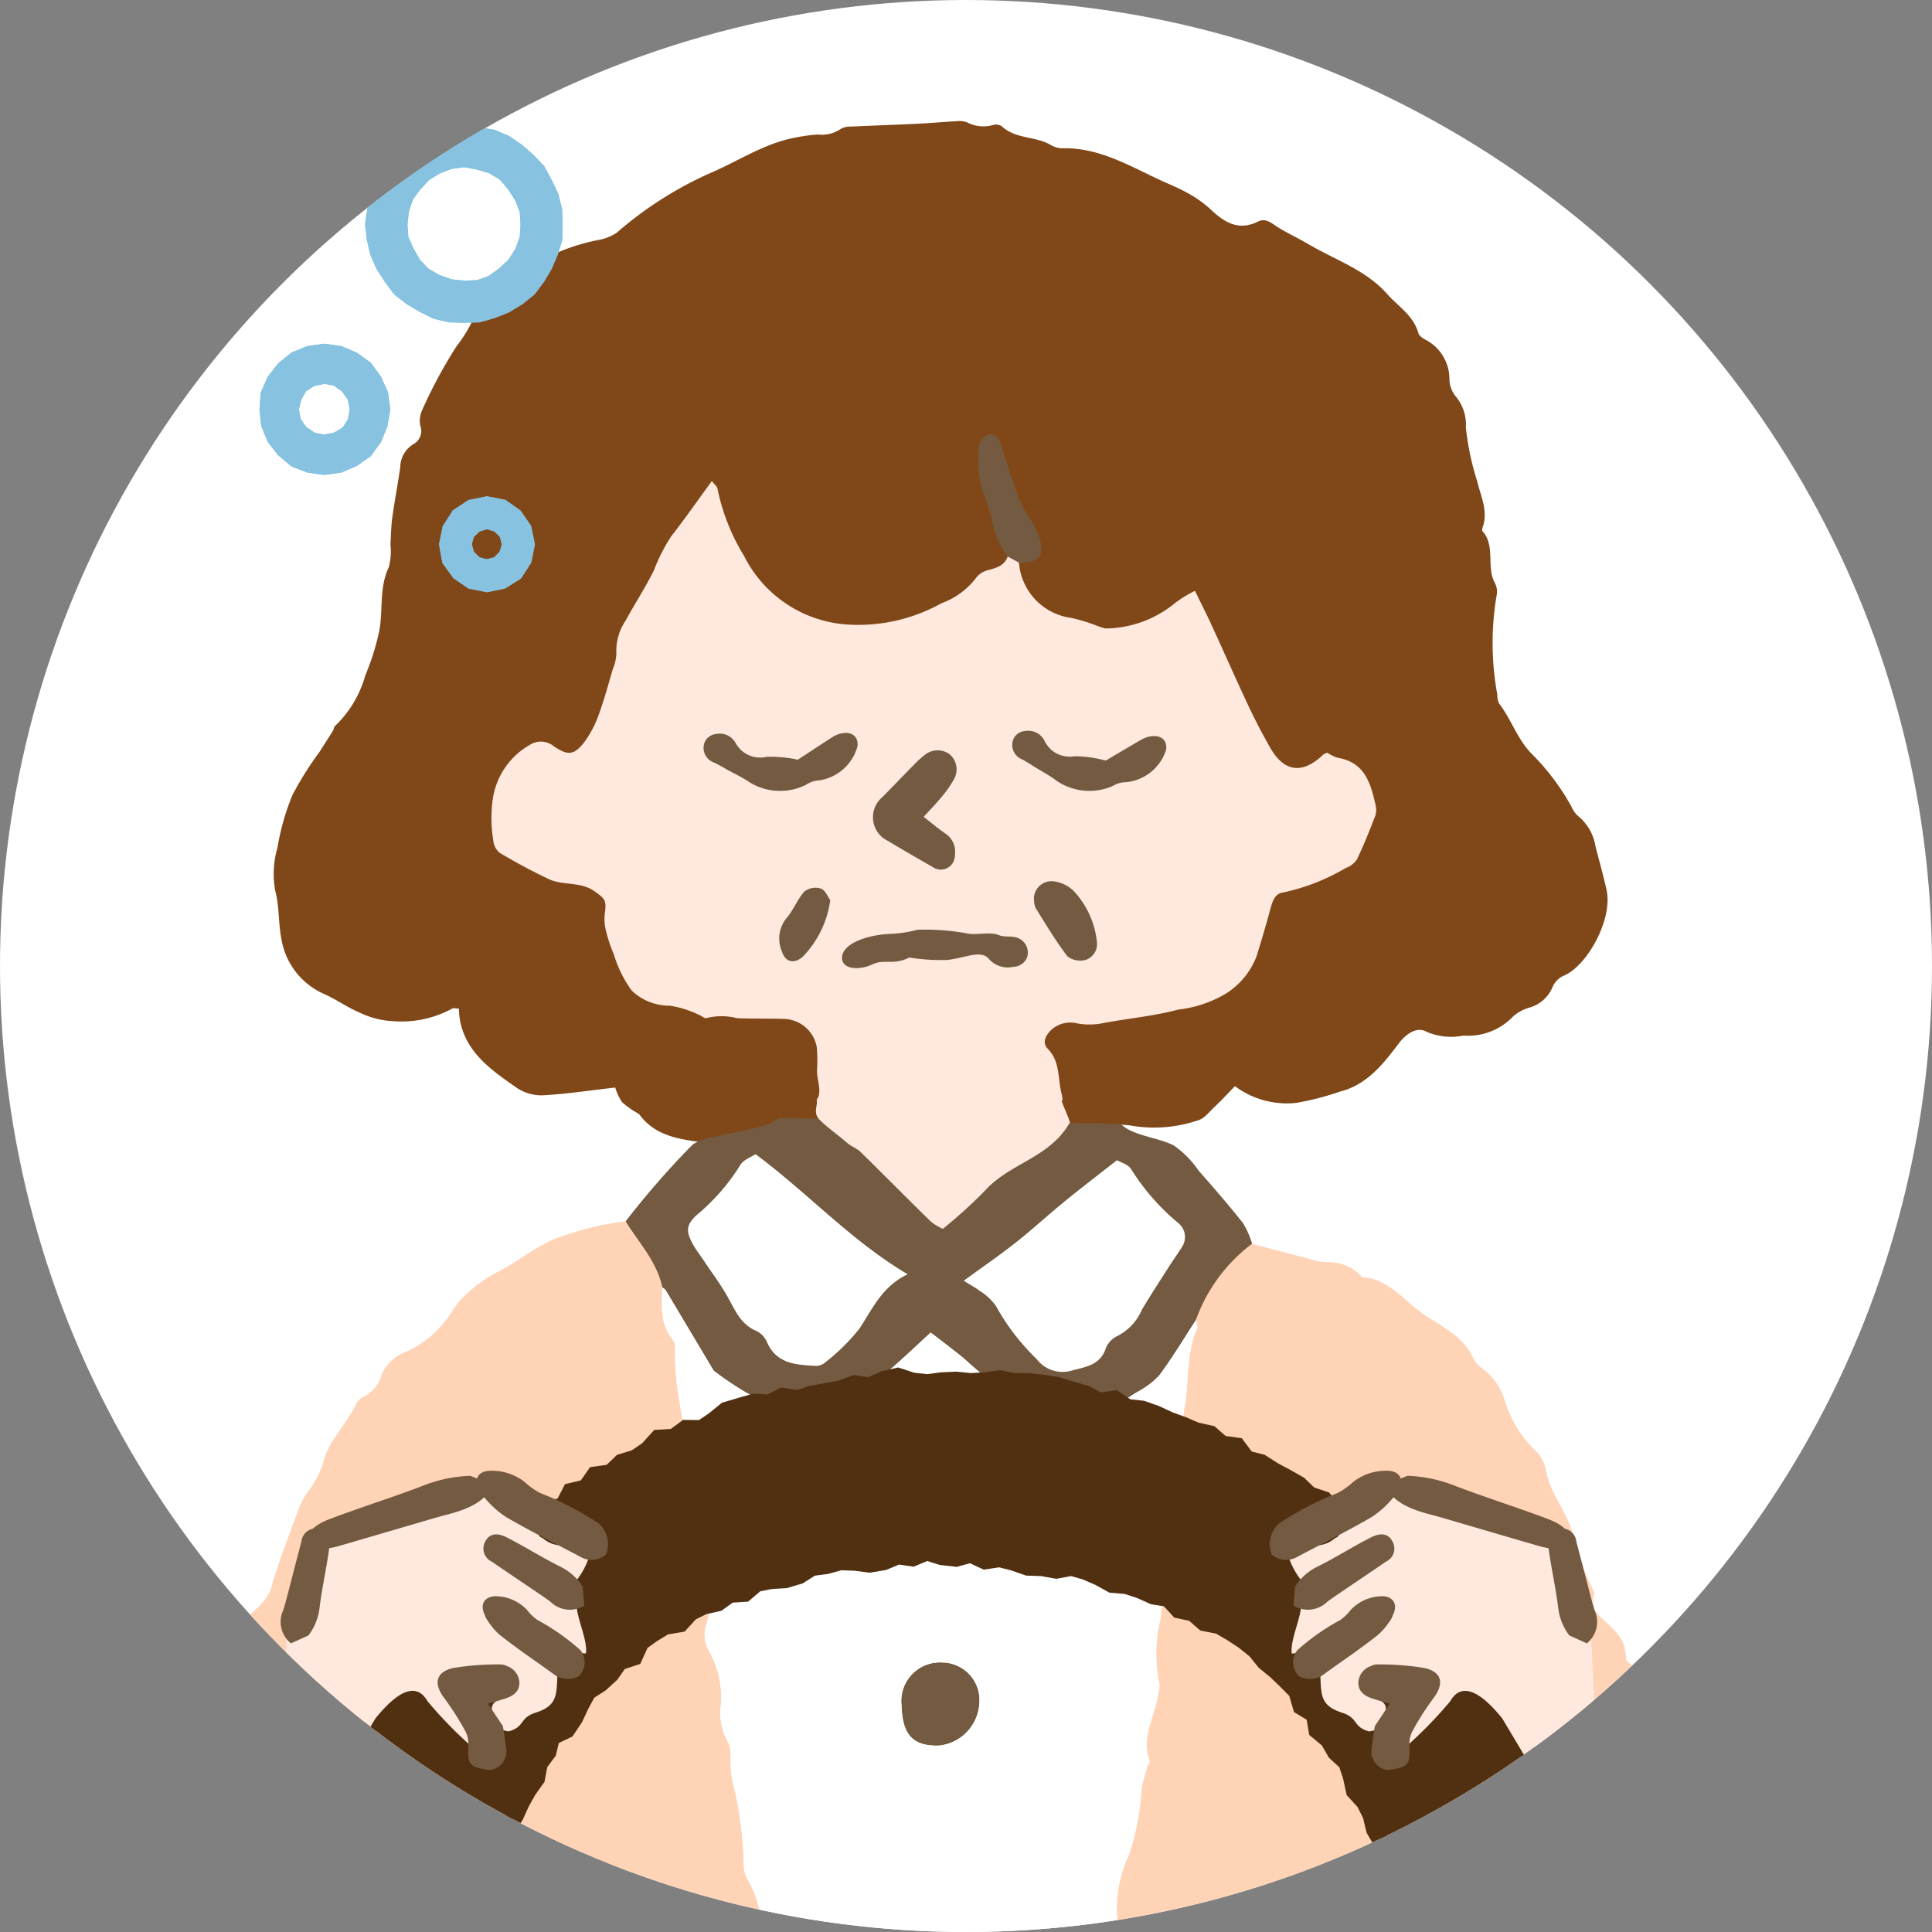 <svg xmlns="http://www.w3.org/2000/svg" xmlns:xlink="http://www.w3.org/1999/xlink" width="120" height="120" viewBox="0 0 120 120">
  <rect x="0" y="0" width="120" height="120" fill="#808080" stroke="none"/>
  <defs>
    <clipPath id="clip-path">
      <circle id="楕円形_63" data-name="楕円形 63" cx="60" cy="60" r="60" transform="translate(0 0.26)" fill="#fff" stroke="#707070" stroke-width="1" opacity="0.5"/>
    </clipPath>
  </defs>
  <g id="inCamera_img0" transform="translate(-350 -5468)">
    <g id="グループ_1684" data-name="グループ 1684" transform="translate(10 20.073)">
      <circle id="楕円形_65" data-name="楕円形 65" cx="60" cy="60" r="60" transform="translate(340 5447.927)" fill="#fff"/>
      <g id="マスクグループ_38" data-name="マスクグループ 38" transform="translate(340 5447.667)" clip-path="url(#clip-path)">
        <g id="グループ_1249" data-name="グループ 1249" transform="translate(9.123 7.781)">
          <g id="グループ_1244" data-name="グループ 1244" transform="translate(0 0)">
            <g id="グループ_1249-2" data-name="グループ 1249" transform="translate(0 0)">
              <path id="パス_7641" data-name="パス 7641" d="M40.905,63.46a11.736,11.736,0,0,1-1.812.016c-1.514-.216-3.09-.324-4.159-1.666a.851.851,0,0,0-.151-.168,5.221,5.221,0,0,1-1-.7,3.25,3.25,0,0,1-.432-.914c-1.551.176-3.017.4-4.491.483a2.734,2.734,0,0,1-1.6-.449C25.5,58.841,23.7,57.6,23.64,55.122c-.207,0-.344-.044-.42.006a6.6,6.6,0,0,1-3.668.778,5.325,5.325,0,0,1-2.04-.516c-.756-.312-1.434-.806-2.181-1.145a4.537,4.537,0,0,1-2.7-3.364c-.21-1.015-.132-2.1-.4-3.089a5.818,5.818,0,0,1,.143-2.67,14.941,14.941,0,0,1,.928-3.259A20.325,20.325,0,0,1,14.971,39.2c.283-.443.569-.885.846-1.331.06-.1.062-.244.14-.307a6.869,6.869,0,0,0,1.868-3.125A15.712,15.712,0,0,0,18.69,31.7c.254-1.323-.015-2.716.6-3.993a4.005,4.005,0,0,0,.1-1.425c.034-.559.04-1.121.117-1.675.143-1.043.352-2.077.491-3.12a1.711,1.711,0,0,1,.8-1.411.932.932,0,0,0,.446-1.157,1.562,1.562,0,0,1,.12-.977A29.753,29.753,0,0,1,23.5,13.978a8.331,8.331,0,0,0,1.121-1.887,1.22,1.22,0,0,1,.506-.594c1.155-.656,1.948-1.745,3.014-2.493a12.5,12.5,0,0,1,4.19-1.624,2.952,2.952,0,0,0,1.119-.45A23.2,23.2,0,0,1,39.11,3.291c1.8-.747,3.436-1.886,5.388-2.259a10.921,10.921,0,0,1,1.445-.2A2.044,2.044,0,0,0,47.338.5a1.132,1.132,0,0,1,.646-.158C49.372.277,50.76.231,52.148.163c.789-.039,1.579-.111,2.37-.152a1.443,1.443,0,0,1,.666.057,2.179,2.179,0,0,0,1.644.171.651.651,0,0,1,.541.089c.847.793,2.058.6,3,1.136a1.528,1.528,0,0,0,.74.226c2.3-.062,4.187,1.1,6.163,2.008.55.251,1.115.476,1.639.774a7.019,7.019,0,0,1,1.371.967c.871.824,1.753,1.418,3,.8.486-.242.839.112,1.228.355.6.374,1.248.668,1.857,1.028,1.675.99,3.6,1.616,4.927,3.112.681.771,1.645,1.343,1.944,2.441.047.177.3.329.49.43a2.751,2.751,0,0,1,1.437,2.406,1.782,1.782,0,0,0,.344,1.033,2.725,2.725,0,0,1,.678,1.982,16.617,16.617,0,0,0,.708,3.356c.219.94.695,1.853.33,2.862-.025.067-.044.18-.007.221.834.938.21,2.227.778,3.235a1.161,1.161,0,0,1,.1.768,17.656,17.656,0,0,0,.047,6.166,1.169,1.169,0,0,0,.11.548c.776,1,1.137,2.256,2.084,3.179a14.56,14.56,0,0,1,2.406,3.216,1.655,1.655,0,0,0,.378.557,3.044,3.044,0,0,1,1.114,1.9c.233.909.491,1.815.692,2.731.4,1.828-1.235,4.769-2.705,5.337a1.334,1.334,0,0,0-.657.7,2.2,2.2,0,0,1-1.379,1.247,2.61,2.61,0,0,0-1.079.577A3.849,3.849,0,0,1,86.041,56.8a3.859,3.859,0,0,1-2.315-.244c-.569-.322-1.248.127-1.681.7-.979,1.29-1.97,2.588-3.668,3.022a17.9,17.9,0,0,1-2.7.7,5.4,5.4,0,0,1-3.834-1.034c-.45.461-.852.9-1.282,1.3-.324.307-.647.737-1.038.829a8.465,8.465,0,0,1-4,.342c-.693-.165-3.179-.027-3.889-.121-.339-.834-.444-1.016-.666-1.618a22.174,22.174,0,0,0-1.036-3.208c-.412-.7.441-1.778,1.443-1.684,2.776.266,5.386-.6,8.037-1.073A4.567,4.567,0,0,0,73.2,50.939c.374-1.967,1-3.518,3.261-3.829a5.079,5.079,0,0,0,1.347-.582,4.283,4.283,0,0,0,2.109-5.239A2.168,2.168,0,0,0,76.9,40.1c-1.329.636-2.355.252-3.191-1.2a59.649,59.649,0,0,1-2.678-5.739c-.446-1-1.076-1.906-1.488-2.926-.241-.595-.735-.557-1.084-.162a5.893,5.893,0,0,1-3.1,1.518c-.146.041.037,0-.108.034-2.14.574-5.741-.972-6.728-2.893A1.376,1.376,0,0,1,58.3,27.45c1.464-.663,1.679-1.245.665-2.543-.932-1.192-.889-2.718-1.6-3.963-.215-.374-.221-.905-.9-1.046a3.686,3.686,0,0,0-.14,2.7,33.776,33.776,0,0,0,1.519,4.6c-.021.112-.037.254-.123.309-2.163,1.384-4.047,3.185-6.708,3.78a10.23,10.23,0,0,1-5.227-.173,7.692,7.692,0,0,1-4.57-3.818,17.821,17.821,0,0,1-1.767-4.072.409.409,0,0,0-.555.187,38.3,38.3,0,0,0-4.834,8.3,33.576,33.576,0,0,0-1.327,4.9,4.762,4.762,0,0,1-.831,1.845c-.822,1.029-1.317,1.181-2.53.639a1.378,1.378,0,0,0-1.389.087,4.874,4.874,0,0,0-1.788,5.537c.529,1.261,1.956,1.691,3.2,2.139a11.766,11.766,0,0,0,1.676.288c1.359.274,1.77.89,1.912,2.234a10.362,10.362,0,0,0,1.4,4.147c.4.677,1.226.8,1.953,1.034a28.423,28.423,0,0,0,7.464.94A2.217,2.217,0,0,1,46.1,57.913c0,.955.363,3.992-.261,4.929-.824.769-2.407-1.035-3.42,0a1.886,1.886,0,0,1-1.512.616" transform="translate(-4.262 0)" fill="#804818"/>
              <path id="パス_7642" data-name="パス 7642" d="M58.46,56.358a4.75,4.75,0,0,1-1.5,1.147,24.526,24.526,0,0,0-2.705,2A15.2,15.2,0,0,1,51.27,61.7a1.2,1.2,0,0,1-1.509-.107c-.913-.768-1.82-1.546-2.772-2.264-1.165-.878-2.377-1.692-3.561-2.545a1.362,1.362,0,0,1-.252-.358c.4-.655-.035-1.327.035-1.994a10.59,10.59,0,0,0-.02-1.333,2.129,2.129,0,0,0-2.048-1.763c-.97-.037-1.943,0-2.912-.047a3.88,3.88,0,0,0-1.891-.006c-.112.049-.321-.152-.494-.211a6.371,6.371,0,0,0-1.792-.557,3.359,3.359,0,0,1-2.358-.939,7.44,7.44,0,0,1-1.121-2.275,8.62,8.62,0,0,1-.46-1.362,2.986,2.986,0,0,1-.1-1.078c.123-.9.049-.975-.661-1.47-.864-.6-1.924-.324-2.8-.735-1.046-.489-2.064-1.045-3.058-1.634a1.114,1.114,0,0,1-.4-.784,8.408,8.408,0,0,1-.027-2.59,4.653,4.653,0,0,1,2.287-3.327,1.267,1.267,0,0,1,1.463.052c.909.639,1.311.6,1.975-.287A6.65,6.65,0,0,0,29.66,32.4c.334-.918.587-1.866.863-2.8a2.64,2.64,0,0,0,.218-.984,3.335,3.335,0,0,1,.581-2.028c.57-1.055,1.235-2.062,1.76-3.135a10.969,10.969,0,0,1,1.063-2.088c.851-1.089,1.64-2.225,2.525-3.437.161.212.332.335.352.48a12.868,12.868,0,0,0,1.652,4.175,7.738,7.738,0,0,0,6.368,4.254,10.6,10.6,0,0,0,5.9-1.323,4.737,4.737,0,0,0,2.207-1.656,1.386,1.386,0,0,1,.761-.414c.483-.145.948-.277,1.132-.819.343-.07.675-.12.706.383a3.747,3.747,0,0,0,3.228,3.418,11.1,11.1,0,0,1,1.489.441,5.359,5.359,0,0,0,.639.218,6.871,6.871,0,0,0,4.213-1.48,7.345,7.345,0,0,1,1.361-.858c.378.777.716,1.442,1.028,2.119.767,1.669,1.507,3.35,2.287,5.012.417.887.872,1.757,1.356,2.609.867,1.529,2.015,1.669,3.295.435a1.075,1.075,0,0,1,.259-.12,2.429,2.429,0,0,0,.656.319c1.681.282,2.04,1.6,2.341,2.957a1.2,1.2,0,0,1-.027.657c-.354.912-.716,1.825-1.14,2.705a1.415,1.415,0,0,1-.695.525,12.9,12.9,0,0,1-3.866,1.515c-.515.056-.671.524-.8.989q-.41,1.525-.887,3.031a4.772,4.772,0,0,1-1.828,2.23,7.4,7.4,0,0,1-3.009,1.026c-1.61.428-3.249.559-4.864.877a4.253,4.253,0,0,1-1.427-.02,1.761,1.761,0,0,0-1.581.384c-.378.349-.61.819-.246,1.189.807.819.609,1.892.876,2.842a2.329,2.329,0,0,1,.047.337" transform="translate(-1.58 4.429)" fill="#ffe9df"/>
              <path id="パス_7643" data-name="パス 7643" d="M50,39.049a1.091,1.091,0,0,1,1.271-1.176,2.15,2.15,0,0,1,1.192.59,5.458,5.458,0,0,1,1.439,3.119,1.044,1.044,0,0,1-.7,1.167,1.322,1.322,0,0,1-1.122-.219c-.726-.95-1.341-1.987-1.977-3a1.293,1.293,0,0,1-.1-.478" transform="translate(5.101 9.354)" fill="#735a40"/>
              <path id="パス_7644" data-name="パス 7644" d="M40.479,38.951a6.267,6.267,0,0,1-1.717,3.526c-.56.471-1.1.312-1.3-.377a2,2,0,0,1,.3-2.033c.433-.5.675-1.172,1.12-1.661a1.132,1.132,0,0,1,1.016-.173c.278.1.436.524.581.718" transform="translate(1.967 9.437)" fill="#735a40"/>
              <path id="パス_7645" data-name="パス 7645" d="M49.758,23.574l-.706-.383a5.027,5.027,0,0,1-.977-2.239c-.146-.834-.571-1.619-.737-2.452a8.048,8.048,0,0,1-.075-2.129,1.017,1.017,0,0,1,.524-.735c.4-.152.693.131.828.549.368,1.137.722,2.28,1.132,3.4a10.645,10.645,0,0,0,.7,1.27,6.138,6.138,0,0,1,.584,1.189c.317,1.147-.032,1.54-1.275,1.529" transform="translate(4.415 3.854)" fill="#735a40"/>
              <path id="パス_7646" data-name="パス 7646" d="M44.625,42c-1.048.51-1.525.059-2.313.432a2.506,2.506,0,0,1-.607.191c-.812.146-1.344-.161-1.256-.711.133-.827,1.578-1.293,2.843-1.374a7.878,7.878,0,0,0,1.83-.262,14.3,14.3,0,0,1,3.135.236c.584.106,1.368-.13,1.938.1.318.132.792.035,1.119.156a.974.974,0,0,1,.624,1.213.951.951,0,0,1-.89.6,1.555,1.555,0,0,1-1.49-.5c-.505-.592-1.46-.044-2.6.071A12.382,12.382,0,0,1,44.625,42" transform="translate(2.736 9.953)" fill="#735a40"/>
              <path id="パス_7647" data-name="パス 7647" d="M39.391,32.139c.871-.569,1.514-1,2.169-1.414a1.707,1.707,0,0,1,.5-.215c.675-.161,1.117.18,1.044.794a2.914,2.914,0,0,1-2.361,2.113,1.627,1.627,0,0,0-.838.276,3.61,3.61,0,0,1-3.481-.142c-.438-.3-.939-.534-1.412-.8-.264-.147-.526-.3-.8-.434a.962.962,0,0,1-.651-1.1.846.846,0,0,1,.74-.675,1.123,1.123,0,0,1,1.237.562,1.73,1.73,0,0,0,1.913.853,7.786,7.786,0,0,1,1.933.175" transform="translate(1.033 7.531)" fill="#735a40"/>
              <path id="パス_7648" data-name="パス 7648" d="M54.72,32.216c.9-.528,1.56-.925,2.235-1.31a1.69,1.69,0,0,1,.514-.187c.681-.131,1.106.233,1,.843a2.908,2.908,0,0,1-2.459,1.994,1.632,1.632,0,0,0-.849.236,3.609,3.609,0,0,1-3.471-.311c-.423-.324-.912-.58-1.372-.866-.257-.158-.511-.323-.774-.471a.961.961,0,0,1-.6-1.126.845.845,0,0,1,.771-.639A1.127,1.127,0,0,1,50.929,31a1.73,1.73,0,0,0,1.869.945,7.755,7.755,0,0,1,1.922.268" transform="translate(4.832 7.505)" fill="#735a40"/>
              <path id="パス_7649" data-name="パス 7649" d="M45.13,35.473c.528.408.917.738,1.336,1.025a1.355,1.355,0,0,1,.6,1.368.871.871,0,0,1-1.388.711c-1.02-.581-2.038-1.169-3.044-1.776a1.631,1.631,0,0,1-.081-2.547c.658-.66,1.3-1.338,1.954-2a5.576,5.576,0,0,1,.666-.609,1.264,1.264,0,0,1,1.574-.06,1.244,1.244,0,0,1,.268,1.544,6.6,6.6,0,0,1-.768,1.1c-.3.374-.641.717-1.115,1.241" transform="translate(3.118 7.745)" fill="#735a40"/>
              <path id="パス_7650" data-name="パス 7650" d="M60.4,50.006c.74.748,2.241.822,3.3,1.341A6.033,6.033,0,0,1,65.237,52.9c.95,1.083,1.892,2.165,2.781,3.291a5.508,5.508,0,0,1,.554,1.266q-1.742,2.376-3.485,4.743c-.756,1.161-1.469,2.357-2.3,3.466a5.579,5.579,0,0,1-1.425,1.048c-.448.3-.923.58-1.4.836a5.564,5.564,0,0,1-1.241.554,6.663,6.663,0,0,1-1.513.141,2.324,2.324,0,0,1-.959-.123,20.923,20.923,0,0,1-3-1.433,28.028,28.028,0,0,1-2.578-2.113c-.651-.528-1.319-1.029-2.058-1.6-.88.8-2.015,1.9-3.22,2.893a9.033,9.033,0,0,1-1.84,1,18.869,18.869,0,0,1-1.873.888,2.949,2.949,0,0,1-1.083.123c-.458-.009-.915-.089-1.381-.123a19.727,19.727,0,0,1-4.083-2.411c-.994-1.662-1.988-3.334-2.982-5-.044-.07-.141-.113-.211-.176-.642-1.064-1.285-2.129-1.909-3.211a7.024,7.024,0,0,1-.369-.888,52.81,52.81,0,0,1,4.117-4.724c.809-.748,4.642-.853,5.354-1.7" transform="translate(0.073 12.27)" fill="#735a40"/>
              <path id="パス_7651" data-name="パス 7651" d="M54.386,48.59c-.173.079.595,1.472.5,1.643-1.275,2.194-3.712,2.461-5.284,4.23a31.12,31.12,0,0,1-2.575,2.331,3.173,3.173,0,0,1-.755-.456c-1.46-1.424-2.895-2.885-4.353-4.311-.251-.246-.6-.352-.859-.586-.523-.466-1.187-.914-1.686-1.416-.428-.43-.131-.834-.15-1.352" transform="translate(2.415 12.009)" fill="#ffe9df"/>
              <path id="パス_7652" data-name="パス 7652" d="M44.851,102.359c-.009.247-.009.493-.009.774a12.313,12.313,0,0,1-1.76.378c-1.628.123-3.255.185-4.874.247a2.4,2.4,0,0,1-.977-.054c-1.662-.686-3.309-.246-4.954.026a3.841,3.841,0,0,1-.844.054c-2.428-.1-4.856-.229-7.285-.3a14.645,14.645,0,0,0-2.912.132,14.872,14.872,0,0,1-4-.264,16.065,16.065,0,0,0-2.348.062c-1.505.1-5.8-.889-6.418-2.252C8.3,100.8,5.7,100.292,5.824,99.94a8.574,8.574,0,0,0,.254-3.4,22.826,22.826,0,0,1,.334-3.053c.045-.51.017-1.011.017-1.522,0-.423-.141-.915.027-1.25a17.415,17.415,0,0,0,1.879-4.126c.15-.9,1.318-1.831,1.4-2.745a1.915,1.915,0,0,1,.317-.915,2.481,2.481,0,0,0,.326-1.417c.08-1.293,2.767-2.6,3.128-3.845.493-1.741,1.17-3.44,1.795-5.146a5.1,5.1,0,0,1,.466-.854,6.65,6.65,0,0,0,.95-1.7c.317-1.487,1.452-2.482,2.077-3.775a1.023,1.023,0,0,1,.475-.5,2.137,2.137,0,0,0,1.126-1.354,2.648,2.648,0,0,1,1.584-1.469,6.516,6.516,0,0,0,2.754-2.411,5.632,5.632,0,0,1,.756-.977,9.507,9.507,0,0,1,2-1.487c1.469-.7,2.665-1.848,4.284-2.323a17.035,17.035,0,0,1,3.784-.871c.827,1.328,1.944,2.5,2.279,4.1-.019,1.117-.167,2.261.634,3.22a.865.865,0,0,1,.167.529c-.132,3.342,1.2,6.484,1.24,9.818a45.21,45.21,0,0,0,.863,5.789,3.637,3.637,0,0,1-.141,1.5,2,2,0,0,0,.141,1.734,5.854,5.854,0,0,1,.747,3.246,3.747,3.747,0,0,0,.44,2.428c.185.273.115.731.15,1.1a7.922,7.922,0,0,0,.079,1.117,23.553,23.553,0,0,1,.74,5.323,1.844,1.844,0,0,0,.22.932,6.754,6.754,0,0,1,.915,3.625c0,.519-.071,1.029.571,1.3.158.061.221.484.238.748.017.334.017.677.017,1.046" transform="translate(-5.82 13.543)" fill="#ffd3b5"/>
              <path id="パス_7653" data-name="パス 7653" d="M91.13,100.579c-.106,1.02-4.015,2.023-4.164,3.149-1.09-.087-2.216.607-3.29-.211-2.217.054-4.416-.915-6.651-.07a3.812,3.812,0,0,1-1.382.026c-.977-.017-1.944-.061-2.921-.071-.369,0-.8.195-1.107.062-1.452-.59-2.86-.176-4.311-.009a25.474,25.474,0,0,1-3.053-.158c-3.1-.017-6.185,0-9.281-.009-.458,0-.924-.054-1.443-.1a4.026,4.026,0,0,1-.106-1.109,5.208,5.208,0,0,1,.484-2.04,3.377,3.377,0,0,0,.475-1.7,7.821,7.821,0,0,1,.686-4.5,16.216,16.216,0,0,0,.774-4.1c.079-.449.219-.888.343-1.328.035-.132.185-.282.15-.378-.581-1.558.432-2.895.564-4.355a1.174,1.174,0,0,0,.052-.414,9.039,9.039,0,0,1,.052-4c.369-2.674.572-5.375.872-8.059a5.973,5.973,0,0,1,.4-1.5,3.4,3.4,0,0,0,.2-2.446,3.379,3.379,0,0,1,.071-1.381c.228-1.558.079-3.185.73-4.681.071-.15-.035-.37-.061-.555A10.235,10.235,0,0,1,62.7,55.912c1.126.3,2.252.6,3.37.888a4.647,4.647,0,0,0,1.232.256,2.8,2.8,0,0,1,2.155.836c.035.035.071.089.106.1,1.452.087,2.366,1.179,3.379,1.988,1.2.968,2.806,1.487,3.5,3.044a1.515,1.515,0,0,0,.546.625,3.788,3.788,0,0,1,1.416,2.04,7.272,7.272,0,0,0,1.786,2.966,2.347,2.347,0,0,1,.766,1.311c.264,1.575,1.469,2.745,1.751,4.329a17.483,17.483,0,0,0,1.109,2.982c.052.132.158.282.123.4-.484,1.745,2.029,1.757,1.985,4.047-.009.282,2.776,1.811,2.908,2.1a4.218,4.218,0,0,1,.343.9c.334,1.69.668,2.131.968,3.83a24.084,24.084,0,0,1,.571,6.369,28.8,28.8,0,0,0,.326,4.557,5.9,5.9,0,0,1,.089,1.109" transform="translate(5.944 13.819)" fill="#ffd3b5"/>
              <path id="パス_7654" data-name="パス 7654" d="M48.24,79.1a2.8,2.8,0,0,1-2.534,2.834c-1.593.035-2.252-.678-2.3-2.482a2.4,2.4,0,0,1,2.543-2.683,2.334,2.334,0,0,1,2.3,2.331" transform="translate(3.468 18.972)" fill="#735a40"/>
              <path id="パス_7655" data-name="パス 7655" d="M48.206,67.636c-.061,1.558-.634,2.376-1.575,2.534a2.879,2.879,0,0,1-3.079-1.46,1.154,1.154,0,0,1-.113-.538,3.478,3.478,0,0,1,1.487-2.437,2.157,2.157,0,0,1,2.27.062,2.055,2.055,0,0,1,1.011,1.838" transform="translate(3.477 16.172)" fill="#735a40"/>
              <path id="パス_7656" data-name="パス 7656" d="M36.963,51.449c3.3,2.458,5.961,5.4,9.45,7.462-1.6.763-2.183,2.15-3,3.381a12.54,12.54,0,0,1-2.065,2.048.958.958,0,0,1-.624.266c-1.2-.079-2.431-.1-3.039-1.459a1.407,1.407,0,0,0-.641-.706c-.969-.389-1.322-1.238-1.775-2.06s-1.016-1.563-1.533-2.34c-.232-.349-.5-.681-.692-1.049-.425-.8-.362-1.155.236-1.737A12.839,12.839,0,0,0,36,52.152c.183-.349.7-.523.964-.7" transform="translate(0.841 12.716)" fill="#fff"/>
              <path id="パス_7657" data-name="パス 7657" d="M46.5,59.239c1.186-.866,2.261-1.6,3.284-2.411s1.964-1.685,2.966-2.5c1.03-.842,2.09-1.649,3.273-2.578.223.137.718.267.889.576a14.01,14.01,0,0,0,2.9,3.317,1.112,1.112,0,0,1,.236,1.512c-.244.4-.52.773-.771,1.167-.575.9-1.161,1.8-1.71,2.718a3.256,3.256,0,0,1-1.479,1.61,1.448,1.448,0,0,0-.758.777c-.357,1.116-1.376,1.172-2.217,1.419a2.031,2.031,0,0,1-2.1-.762,13.9,13.9,0,0,1-2.524-3.3,3.468,3.468,0,0,0-1.013-.927c-.241-.192-.52-.334-.973-.617" transform="translate(4.234 12.789)" fill="#fff"/>
              <path id="パス_7658" data-name="パス 7658" d="M64.7,60.672c.071-.15-.035-.369-.061-.554-.757,1.161-1.469,2.357-2.3,3.466a5.6,5.6,0,0,1-1.425,1.048c-.449.3-.924.58-1.4.836a5.538,5.538,0,0,1-1.241.554,6.662,6.662,0,0,1-1.513.141,2.324,2.324,0,0,1-.959-.123,20.72,20.72,0,0,1-3-1.434,27.487,27.487,0,0,1-2.578-2.111c-.651-.528-1.319-1.029-2.059-1.6-.88.8-2.014,1.9-3.22,2.895a8.926,8.926,0,0,1-1.838.994,19.315,19.315,0,0,1-1.874.889,2.946,2.946,0,0,1-1.083.123c-.456-.009-.914-.089-1.381-.123a19.685,19.685,0,0,1-4.082-2.411c-.994-1.662-1.989-3.335-2.983-5-.044-.07-.141-.115-.211-.176-.017,1.117-.167,2.261.634,3.22a.864.864,0,0,1,.167.528c-.132,3.344,1.2,6.484,1.241,9.819a45.206,45.206,0,0,0,.862,5.789,3.637,3.637,0,0,1-.141,1.5,2,2,0,0,0,.141,1.734,5.855,5.855,0,0,1,.748,3.246,3.738,3.738,0,0,0,.439,2.428c.185.272.115.73.15,1.1a7.723,7.723,0,0,0,.08,1.116,23.633,23.633,0,0,1,.738,5.323,1.861,1.861,0,0,0,.22.933,6.742,6.742,0,0,1,.915,3.625c0,.519-.07,1.029.572,1.3.158.061.22.484.237.747.017.334.017.677.017,1.048H58.844a5.209,5.209,0,0,1,.484-2.042,3.394,3.394,0,0,0,.475-1.7,7.82,7.82,0,0,1,.686-4.5,16.235,16.235,0,0,0,.774-4.1c.079-.448.22-.888.343-1.328.035-.132.185-.282.15-.378-.581-1.558.432-2.895.562-4.355a1.148,1.148,0,0,0,.054-.414,9.033,9.033,0,0,1,.052-4c.369-2.675.572-5.376.871-8.059a6.03,6.03,0,0,1,.405-1.5,3.4,3.4,0,0,0,.2-2.446,3.363,3.363,0,0,1,.071-1.382c.228-1.558.079-3.185.73-4.681M47.881,67.552a2.154,2.154,0,0,1,2.27.061,2.055,2.055,0,0,1,1.011,1.838c-.061,1.558-.632,2.376-1.574,2.534a2.878,2.878,0,0,1-3.079-1.46,1.15,1.15,0,0,1-.115-.536,3.477,3.477,0,0,1,1.487-2.437m.774,18.994c-1.593.035-2.252-.677-2.3-2.481a2.4,2.4,0,0,1,2.542-2.684,2.335,2.335,0,0,1,2.3,2.331,2.8,2.8,0,0,1-2.534,2.834" transform="translate(0.52 14.356)" fill="#fff"/>
              <path id="パス_7659" data-name="パス 7659" d="M24.6,99.2l.128-.649.127-.892.241-.873.343-.849-.2-.953.446-.821.183-.875.187-.877.049-.925.219-.879.523-.764.368-.818.439-.783.523-.735.173-.917.535-.723.221-.92.937-.446.493-.735.389-.828.438-.806.777-.5.656-.6.523-.752.912-.3.414-.917.733-.523.771-.468.949-.157.631-.695.8-.4.894-.2.742-.531.93-.059.725-.617.882-.176.91-.054.853-.252.8-.508.893-.116.872-.241.908.034.912.115.882-.148L50.6,73.7l.907.132.888-.369.914.287.9.1.909-.248.88.412.91-.136.88.224.864.3.9.032.878.158.948-.175.867.248.833.36.8.443.91.08.849.279.816.367.914.145.651.713.9.195.686.6.938.186.783.456.757.5.706.569.576.713.7.571.649.626.634.642.276.94.818.493.162.985.712.591.446.773.69.639.283.864.195.9.634.695.4.807.211.88.46.794.227.876.266.857-.173.965.326.843.07.9.42.833-.309.953.207.872.306.772.893.029.934-.122.93.4.932.1.934-.535.933.454h.932l.93-.293.935-.051.937-.177.94.273.889-.117.094-.763-.251-.883.029-.917-.039-.913-.222-.883-.229-.88-.34-.852.05-.949-.4-.832-.2-.889-.449-.807-.151-.908-.161-.912-.693-.7-.049-.965-.688-.682-.515-.752.041-1.039-.873-.555-.118-.974L87.1,81.7l-.528-.728-.188-.958-.65-.647-.459-.783-.423-.818-.533-.737-.753-.55-.549-.722-.707-.577-.549-.726-.818-.454-.622-.652-.528-.762-.763-.5-.812-.429-.533-.779-.6-.712-.9-.3-.658-.637-.788-.45-.8-.427-.761-.488-.9-.231-.6-.8L70.73,66.7l-.708-.619-.9-.2-.829-.357-.849-.309-.821-.383-.853-.3-.914-.1-.787-.528-.97.132-.819-.446-.873-.243-.87-.276-.9-.146-.9-.1-.912,0-.893-.176-.918.123-.905.051-.9-.091-.9.042-.9.117-.9-.1-.923-.3-.894.206-.866.4-.927-.145-.866.324-.887.165-.887.155-.859.283-.963-.141-.827.413-.957-.045-.875.247-.873.261-.745.606-.763.52-.984-.009-.745.551-.975.059-.654.721-.75.511-.882.273-.667.646-.979.137-.56.8-.943.224-.464.9-.968.216-.691.589-.445.878-.955.276-.66.622-.554.732-.53.746-.745.534-.384.871-.6.665-.809.5-.747.562-.592.691-.138,1.02L20.186,80l-.151.983-.473.762-.57.7-.357.831L18,83.954l-.468.776-.3.858-.247.875-.379.814-.451.788-.64.727.14,1.006-.639.742-.252.873-.049.925-.147.893-.449.824-.044.915-.151.892-.1.9-.3.872-.1.9-.022,1.146,1.005-.2.934.208.93-.223.932-.127.934-.143.933.454.932-.146.93-.21.935.11.937.262.9-.486Z" transform="translate(-3.948 15.442)" fill="#513011"/>
              <path id="パス_7660" data-name="パス 7660" d="M24.6,99.2l.128-.649.127-.892.241-.873.343-.849-.2-.953.446-.821.183-.875.187-.877.049-.925.219-.879.523-.764.368-.818.439-.783.523-.735.173-.917.535-.723.221-.92.937-.446.493-.735.389-.828.438-.806.777-.5.656-.6.523-.752.912-.3.414-.917.733-.523.771-.468.949-.157.631-.695.8-.4.894-.2.742-.531.93-.059.725-.617.882-.176.91-.054.853-.252.8-.508.893-.116.872-.241.908.034.912.115.882-.148L50.6,73.7l.907.132.888-.369.914.287.9.1.909-.248.88.412.91-.136.88.224.864.3.9.032.878.158.948-.175.867.248.833.36.8.443.91.08.849.279.816.367.914.145.651.713.9.195.686.6.938.186.783.456.757.5.706.569.576.713.7.571.649.626.634.642.276.94.818.493.162.985.712.591.446.773.69.639.283.864.195.9.634.695.4.807.211.88.46.794.227.876.266.857-.173.965.326.843.07.9.42.833-.309.953.207.872.306.772.893.029.934-.122.93.4.932.1.934-.535.933.454h.932l.93-.293.935-.051.937-.177.94.273.889-.117.094-.763-.251-.883.029-.917-.039-.913-.222-.883-.229-.88-.34-.852.05-.949-.4-.832-.2-.889-.449-.807-.151-.908-.161-.912-.693-.7-.049-.965-.688-.682-.515-.752.041-1.039-.873-.555-.118-.974L87.1,81.7l-.528-.728-.188-.958-.65-.647-.459-.783-.423-.818-.533-.737-.753-.55-.549-.722-.707-.577-.549-.726-.818-.454-.622-.652-.528-.762-.763-.5-.812-.429-.533-.779-.6-.712-.9-.3-.658-.637-.788-.45-.8-.427-.761-.488-.9-.231-.6-.8L70.73,66.7l-.708-.619-.9-.2-.829-.357-.849-.309-.821-.383-.853-.3-.914-.1-.787-.528-.97.132-.819-.446-.873-.243-.87-.276-.9-.146-.9-.1-.912,0-.893-.176-.918.123-.905.051-.9-.091-.9.042-.9.117-.9-.1-.923-.3-.894.206-.866.4-.927-.145-.866.324-.887.165-.887.155-.859.283-.963-.141-.827.413-.957-.045-.875.247-.873.261-.745.606-.763.52-.984-.009-.745.551-.975.059-.654.721-.75.511-.882.273-.667.646-.979.137-.56.8-.943.224-.464.9-.968.216-.691.589-.445.878-.955.276-.66.622-.554.732-.53.746-.745.534-.384.871-.6.665-.809.5-.747.562-.592.691-.138,1.02L20.186,80l-.151.983-.473.762-.57.7-.357.831L18,83.954l-.468.776-.3.858-.247.875-.379.814-.451.788-.64.727.14,1.006-.639.742-.252.873-.049.925-.147.893-.449.824-.044.915-.151.892-.1.9-.3.872-.1.9-.022,1.146,1.005-.2.934.208.93-.223.932-.127.934-.143.933.454.932-.146.93-.21.935.11.937.262.9-.486Z" transform="translate(-3.948 15.442)" fill="none" stroke="#513011" stroke-miterlimit="10" stroke-width="1"/>
              <path id="パス_7661" data-name="パス 7661" d="M82.266,88.382c-.136-1.216-.319-2.428-.4-3.648-.16-2.438-.261-4.88-.387-7.32-1.222-.132-1.533-.46-1.513-1.631a3.409,3.409,0,0,1,.12-.621,3.008,3.008,0,0,0,.143-.731c-.045-.843-.131-1.684-.216-2.686a18.635,18.635,0,0,0-2.93-1.184c-1.706-.4-3.128-1.638-4.961-1.608-.037,0-.074-.04-.113-.055-.579-.229-1.18-.414-1.731-.7a1.085,1.085,0,0,0-1.453.38c-.88,1.006-2.3,1.349-3.061,2.5-.042.064-.148.081-.214.135-1.008.814-1.722.142-2.856.678-.223.64.938,2.32,1.094,2.171A23.238,23.238,0,0,1,67.3,71.476c.458-.307,1.182-.686,1.624-.06.484.686-.238,1.14-.691,1.417-1.813,1.109-2.457,2.143-4.774,2.226.12.908-.7,2.392-.577,3.3.473.02.763-.322,1.115-.55a40.53,40.53,0,0,0,3.423-2.418c.435-.352,1.152-.687,1.61-.107.4.511-.022,1.117-.441,1.447-1.721,1.354-1.716,1.913-3.958,2.416.1,1.681-.123,2.414,1.4,2.9.993.319.632.873,1.64,1.15.781-.047.925-.7,1.04-1.245.123-.589-.461-.735-.863-.954s-.94-.37-.762-1a1.125,1.125,0,0,1,1.078-.771,11.227,11.227,0,0,1,1.664.016c.69.026,1.434.021,1.785.75.339.7-.236,1.2-.572,1.724-.48.747-1.277,1.377-1.251,2.326a2.662,2.662,0,0,1-.029.292,26.039,26.039,0,0,0,2.962-3.008c.45-.794,1.356-1.25,3.231,1.066l1.821,3.053s0,.01.838,3.877c.516.021,1.034.042,1.551.054.42.01.841,0,1.261,0a1.239,1.239,0,0,0,.837-1" transform="translate(8.23 16.82)" fill="#ffe9df"/>
              <path id="パス_7662" data-name="パス 7662" d="M67.176,80.7l.932-1.4c-.425-.125-.781-.215-1.125-.333-.46-.16-.834-.433-.829-.972a1.13,1.13,0,0,1,.784-1.031.767.767,0,0,1,.327-.1,16.674,16.674,0,0,1,3.039.229c1.085.268,1.179,1.005.49,1.9A16.88,16.88,0,0,0,69.518,81a1.684,1.684,0,0,0-.193.862c.055,1.243-.039,1.372-1.333,1.565a1.173,1.173,0,0,1-1.005-1.4c.042-.445.125-.887.19-1.329" transform="translate(9.092 18.997)" fill="#735a40"/>
              <path id="パス_7663" data-name="パス 7663" d="M63.148,76.836a13.8,13.8,0,0,1,2.69-1.894,2.935,2.935,0,0,0,.651-.631,2.73,2.73,0,0,1,1.843-.842c.726-.051,1.109.454.8,1.1a3.671,3.671,0,0,1-.934,1.282c-1.132.9-2.336,1.7-3.5,2.55a1.45,1.45,0,0,1-1.424.032,1.2,1.2,0,0,1-.117-1.6" transform="translate(8.288 18.157)" fill="#735a40"/>
              <path id="パス_7664" data-name="パス 7664" d="M62.378,70.457A18.847,18.847,0,0,1,65.956,68.6a4.342,4.342,0,0,0,.935-.659,3.283,3.283,0,0,1,2.27-.717c.784.059.986.737.4,1.47a5.862,5.862,0,0,1-1.489,1.4c-1.545.9-3.13,1.679-4.7,2.515a1.351,1.351,0,0,1-1.512-.2,1.742,1.742,0,0,1,.51-1.963" transform="translate(8 16.613)" fill="#735a40"/>
              <path id="パス_7665" data-name="パス 7665" d="M63.024,73.623a3.458,3.458,0,0,1,1.44-1.257c1.117-.56,2.176-1.238,3.291-1.8.625-.317,1.07-.193,1.3.231a.893.893,0,0,1-.377,1.277c-.872.6-1.748,1.186-2.623,1.78-.344.234-.692.464-1.025.712a1.717,1.717,0,0,1-2.108.247c.032-.4.066-.789.1-1.185" transform="translate(8.294 17.395)" fill="#735a40"/>
              <path id="パス_7666" data-name="パス 7666" d="M76.927,76.74a3.46,3.46,0,0,1-.7-1.777c-.156-1.241-.441-2.464-.6-3.7-.091-.7.175-1.074.652-1.152a.892.892,0,0,1,1.076.783c.273,1.02.535,2.044.8,3.065.106.4.206.807.329,1.2a1.718,1.718,0,0,1-.471,2.069l-1.084-.489" transform="translate(11.427 17.323)" fill="#735a40"/>
              <path id="パス_7667" data-name="パス 7667" d="M77.585,70.148c-1.889-.717-3.832-1.32-5.719-2.042a8.743,8.743,0,0,0-3-.636q-.685.284-1.371.564c.38.977,1.417,1.475,2.7,1.812.65.17,1.3.364,1.942.552,1.64.479,3.279.963,4.92,1.438.878.254,1.559.216,1.788-.357.181-.45-.2-.93-1.262-1.332" transform="translate(9.424 16.675)" fill="#735a40"/>
              <path id="パス_7668" data-name="パス 7668" d="M12.144,88.382c.136-1.216.319-2.428.4-3.648.16-2.438.261-4.88.387-7.32,1.222-.132,1.533-.46,1.513-1.631a3.41,3.41,0,0,0-.12-.621,3.008,3.008,0,0,1-.143-.731c.045-.843.131-1.684.216-2.686a18.634,18.634,0,0,1,2.93-1.184c1.706-.4,3.128-1.638,4.961-1.608.037,0,.074-.04.113-.055.579-.229,1.18-.414,1.731-.7a1.085,1.085,0,0,1,1.453.38c.88,1.006,2.3,1.349,3.061,2.5.042.064.148.081.215.135,1.008.814,1.722.142,2.856.678.223.64-.938,2.32-1.094,2.171a23.239,23.239,0,0,0-3.513-2.589c-.458-.307-1.182-.686-1.624-.06-.484.686.238,1.14.691,1.417,1.813,1.109,2.457,2.143,4.774,2.226-.12.908.7,2.392.577,3.3-.473.02-.763-.322-1.115-.55a40.53,40.53,0,0,1-3.423-2.418c-.435-.352-1.152-.687-1.61-.107-.4.511.022,1.117.441,1.447,1.721,1.354,1.716,1.913,3.958,2.416-.1,1.681.123,2.414-1.4,2.9-.993.319-.632.873-1.64,1.15-.781-.047-.925-.7-1.04-1.245-.123-.589.461-.735.863-.954s.94-.37.762-1a1.125,1.125,0,0,0-1.078-.771,11.227,11.227,0,0,0-1.664.016c-.69.026-1.434.021-1.785.75-.339.7.236,1.2.572,1.724.48.747,1.277,1.377,1.251,2.326a2.66,2.66,0,0,0,.029.292,26.039,26.039,0,0,1-2.962-3.008c-.45-.794-1.356-1.25-3.231,1.066l-1.821,3.053s0,.01-.838,3.877c-.516.021-1.034.042-1.551.054-.42.01-.841,0-1.261,0a1.239,1.239,0,0,1-.837-1" transform="translate(-4.257 16.82)" fill="#ffe9df"/>
              <path id="パス_7669" data-name="パス 7669" d="M24.357,80.7l-.932-1.4c.425-.125.781-.215,1.125-.333.46-.16.834-.433.829-.972a1.13,1.13,0,0,0-.784-1.031.767.767,0,0,0-.327-.1,16.674,16.674,0,0,0-3.039.229c-1.085.268-1.179,1.005-.49,1.9A16.88,16.88,0,0,1,22.015,81a1.684,1.684,0,0,1,.193.862c-.055,1.243.039,1.372,1.333,1.565a1.173,1.173,0,0,0,1.005-1.4c-.042-.445-.125-.887-.19-1.329" transform="translate(-2.241 18.997)" fill="#735a40"/>
              <path id="パス_7670" data-name="パス 7670" d="M28.634,76.836a13.8,13.8,0,0,0-2.69-1.894,2.935,2.935,0,0,1-.651-.631,2.73,2.73,0,0,0-1.843-.842c-.726-.051-1.109.454-.8,1.1a3.671,3.671,0,0,0,.934,1.282c1.132.9,2.336,1.7,3.5,2.55a1.45,1.45,0,0,0,1.424.032,1.2,1.2,0,0,0,.117-1.6" transform="translate(-1.686 18.157)" fill="#735a40"/>
              <path id="パス_7671" data-name="パス 7671" d="M29.766,70.457A18.847,18.847,0,0,0,26.188,68.6a4.342,4.342,0,0,1-.935-.659,3.283,3.283,0,0,0-2.27-.717c-.784.059-.986.737-.4,1.47a5.862,5.862,0,0,0,1.489,1.4c1.545.9,3.13,1.679,4.7,2.515a1.351,1.351,0,0,0,1.512-.2,1.742,1.742,0,0,0-.51-1.963" transform="translate(-1.76 16.613)" fill="#735a40"/>
              <path id="パス_7672" data-name="パス 7672" d="M28.745,73.623a3.458,3.458,0,0,0-1.44-1.257c-1.117-.56-2.176-1.238-3.291-1.8-.625-.317-1.07-.193-1.3.231a.893.893,0,0,0,.377,1.277c.872.6,1.749,1.186,2.623,1.78.344.234.692.464,1.025.712a1.717,1.717,0,0,0,2.108.247c-.032-.4-.066-.789-.1-1.185" transform="translate(-1.679 17.395)" fill="#735a40"/>
              <path id="パス_7673" data-name="パス 7673" d="M14.2,76.74a3.46,3.46,0,0,0,.7-1.777c.156-1.241.441-2.464.6-3.7.091-.7-.175-1.074-.652-1.152a.892.892,0,0,0-1.076.783c-.273,1.02-.535,2.044-.8,3.065-.106.4-.206.807-.329,1.2a1.718,1.718,0,0,0,.471,2.069L14.2,76.74" transform="translate(-4.169 17.323)" fill="#735a40"/>
              <path id="パス_7674" data-name="パス 7674" d="M15.2,70.148c1.889-.717,3.832-1.32,5.719-2.042a8.743,8.743,0,0,1,3-.636q.685.284,1.371.564c-.38.977-1.417,1.475-2.7,1.812-.65.17-1.3.364-1.942.552-1.64.479-3.279.963-4.92,1.438-.878.254-1.559.216-1.788-.357-.181-.45.2-.93,1.262-1.332" transform="translate(-3.824 16.675)" fill="#735a40"/>
            </g>
          </g>
          <g id="グループ_1250" data-name="グループ 1250" transform="translate(7.494 0.768)">
            <path id="パス_7635" data-name="パス 7635" d="M11.931,22.7l-.947.192-.8.535-.521.809-.193.94.171.95.562.781.788.545.943.187.939-.195.817-.513.524-.811.191-.945-.195-.943-.541-.791-.786-.559Zm0,3.915-.722-.188-.525-.53-.21-.72.2-.725.539-.516.716-.226.726.211.531.53.2.726-.219.717-.516.536Z" transform="translate(1.691 0.347)" fill="#87c2e0" stroke="#87c2e0" stroke-width="1"/>
            <path id="パス_7636" data-name="パス 7636" d="M11.931,22.7l-.947.192-.8.535-.521.809-.193.94.171.95.562.781.788.545.943.187.939-.195.817-.513.524-.811.191-.945-.195-.943-.541-.791-.786-.559Zm0,3.915-.722-.188-.525-.53-.21-.72.2-.725.539-.516.716-.226.726.211.531.53.2.726-.219.717-.516.536Z" transform="translate(1.691 0.347)" fill="#87c2e0" stroke="#87c2e0" stroke-miterlimit="10" stroke-width="1"/>
            <path id="パス_7637" data-name="パス 7637" d="M3.257,20.593l-.672-.454-.474-.665-.15-.8.181-.792.414-.706.7-.438.8-.16.807.148.655.485.468.662.153.8-.146.8-.445.69-.7.42-.792.163ZM3.13,15.221l-.863.354-.722.586-.574.728-.378.852-.072.928.1.922.355.856.574.73.713.6.871.337.922.126.92-.133.851-.367.761-.536.545-.755.348-.858.161-.918-.127-.928-.382-.849-.546-.755-.755-.546-.854-.364-.922-.133Z" transform="translate(-0.52 -1.535)" fill="#87c2e0" stroke="#87c2e0" stroke-width="1"/>
            <path id="パス_7638" data-name="パス 7638" d="M4.053,15.1l-.924.127-.863.353-.722.586-.572.73-.379.852-.072.927.1.922.355.857.574.727.713.6.871.337.922.126.92-.133.851-.367.761-.535.546-.755.345-.859.162-.918-.127-.928-.382-.849-.546-.755-.755-.545-.853-.367Zm0,5.65-.8-.152-.672-.454-.474-.665-.15-.8.181-.792.415-.706.695-.438.8-.16.807.148.655.486.468.661.153.8-.146.8-.445.69-.7.422Z" transform="translate(-0.52 -1.535)" fill="#87c2e0" stroke="#87c2e0" stroke-miterlimit="10" stroke-width="1"/>
            <path id="パス_7639" data-name="パス 7639" d="M11.439,4.221l-.883.079-.862.2-.8.373-.76.448-.7.546-.514.72-.49.728L6.1,8.128l-.187.861-.131.877.1.879.2.863.357.807.479.737.525.711.7.543.757.448.789.4.866.2.885.024.885-.024.851-.248L14,14.879l.755-.458.691-.555.53-.71.448-.755.343-.808.266-.843.017-.885-.032-.884L16.8,8.123l-.382-.794L16,6.551l-.609-.64-.658-.58L14,4.831l-.814-.35-.875-.141Zm0,9.643-.893-.089-.846-.3-.783-.448-.627-.65L7.844,11.6l-.37-.826-.065-.905.1-.9.282-.861.534-.727.609-.658L9.7,6.249l.843-.316.9-.123.889.163.862.257.774.47.589.682.483.751.338.834.057.9-.057.9-.314.847-.484.758-.652.615-.73.526-.852.313Z" transform="translate(0.78 -4.221)" fill="#87c2e0" stroke="#87c2e0" stroke-width="1"/>
            <path id="パス_7640" data-name="パス 7640" d="M11.439,4.221l-.883.079-.862.2-.8.373-.76.448-.7.546-.514.72-.49.728L6.1,8.128l-.187.861-.131.877.1.879.2.863.357.807.479.737.525.711.7.543.757.448.789.4.866.2.885.024.885-.024.851-.248L14,14.879l.755-.458.691-.555.53-.71.448-.755.343-.808.266-.843.017-.885-.032-.884L16.8,8.123l-.382-.794L16,6.551l-.609-.64-.658-.58L14,4.831l-.814-.35-.875-.141Zm0,9.643-.893-.089-.846-.3-.783-.448-.627-.65L7.844,11.6l-.37-.826-.065-.905.1-.9.282-.861.534-.727.609-.658L9.7,6.249l.843-.316.9-.123.889.163.862.257.774.47.589.682.483.751.338.834.057.9-.057.9-.314.847-.484.758-.652.615-.73.526-.852.313Z" transform="translate(0.78 -4.221)" fill="#87c2e0" stroke="#87c2e0" stroke-miterlimit="10" stroke-width="1"/>
          </g>
        </g>
      </g>
    </g>
  </g>
</svg>
